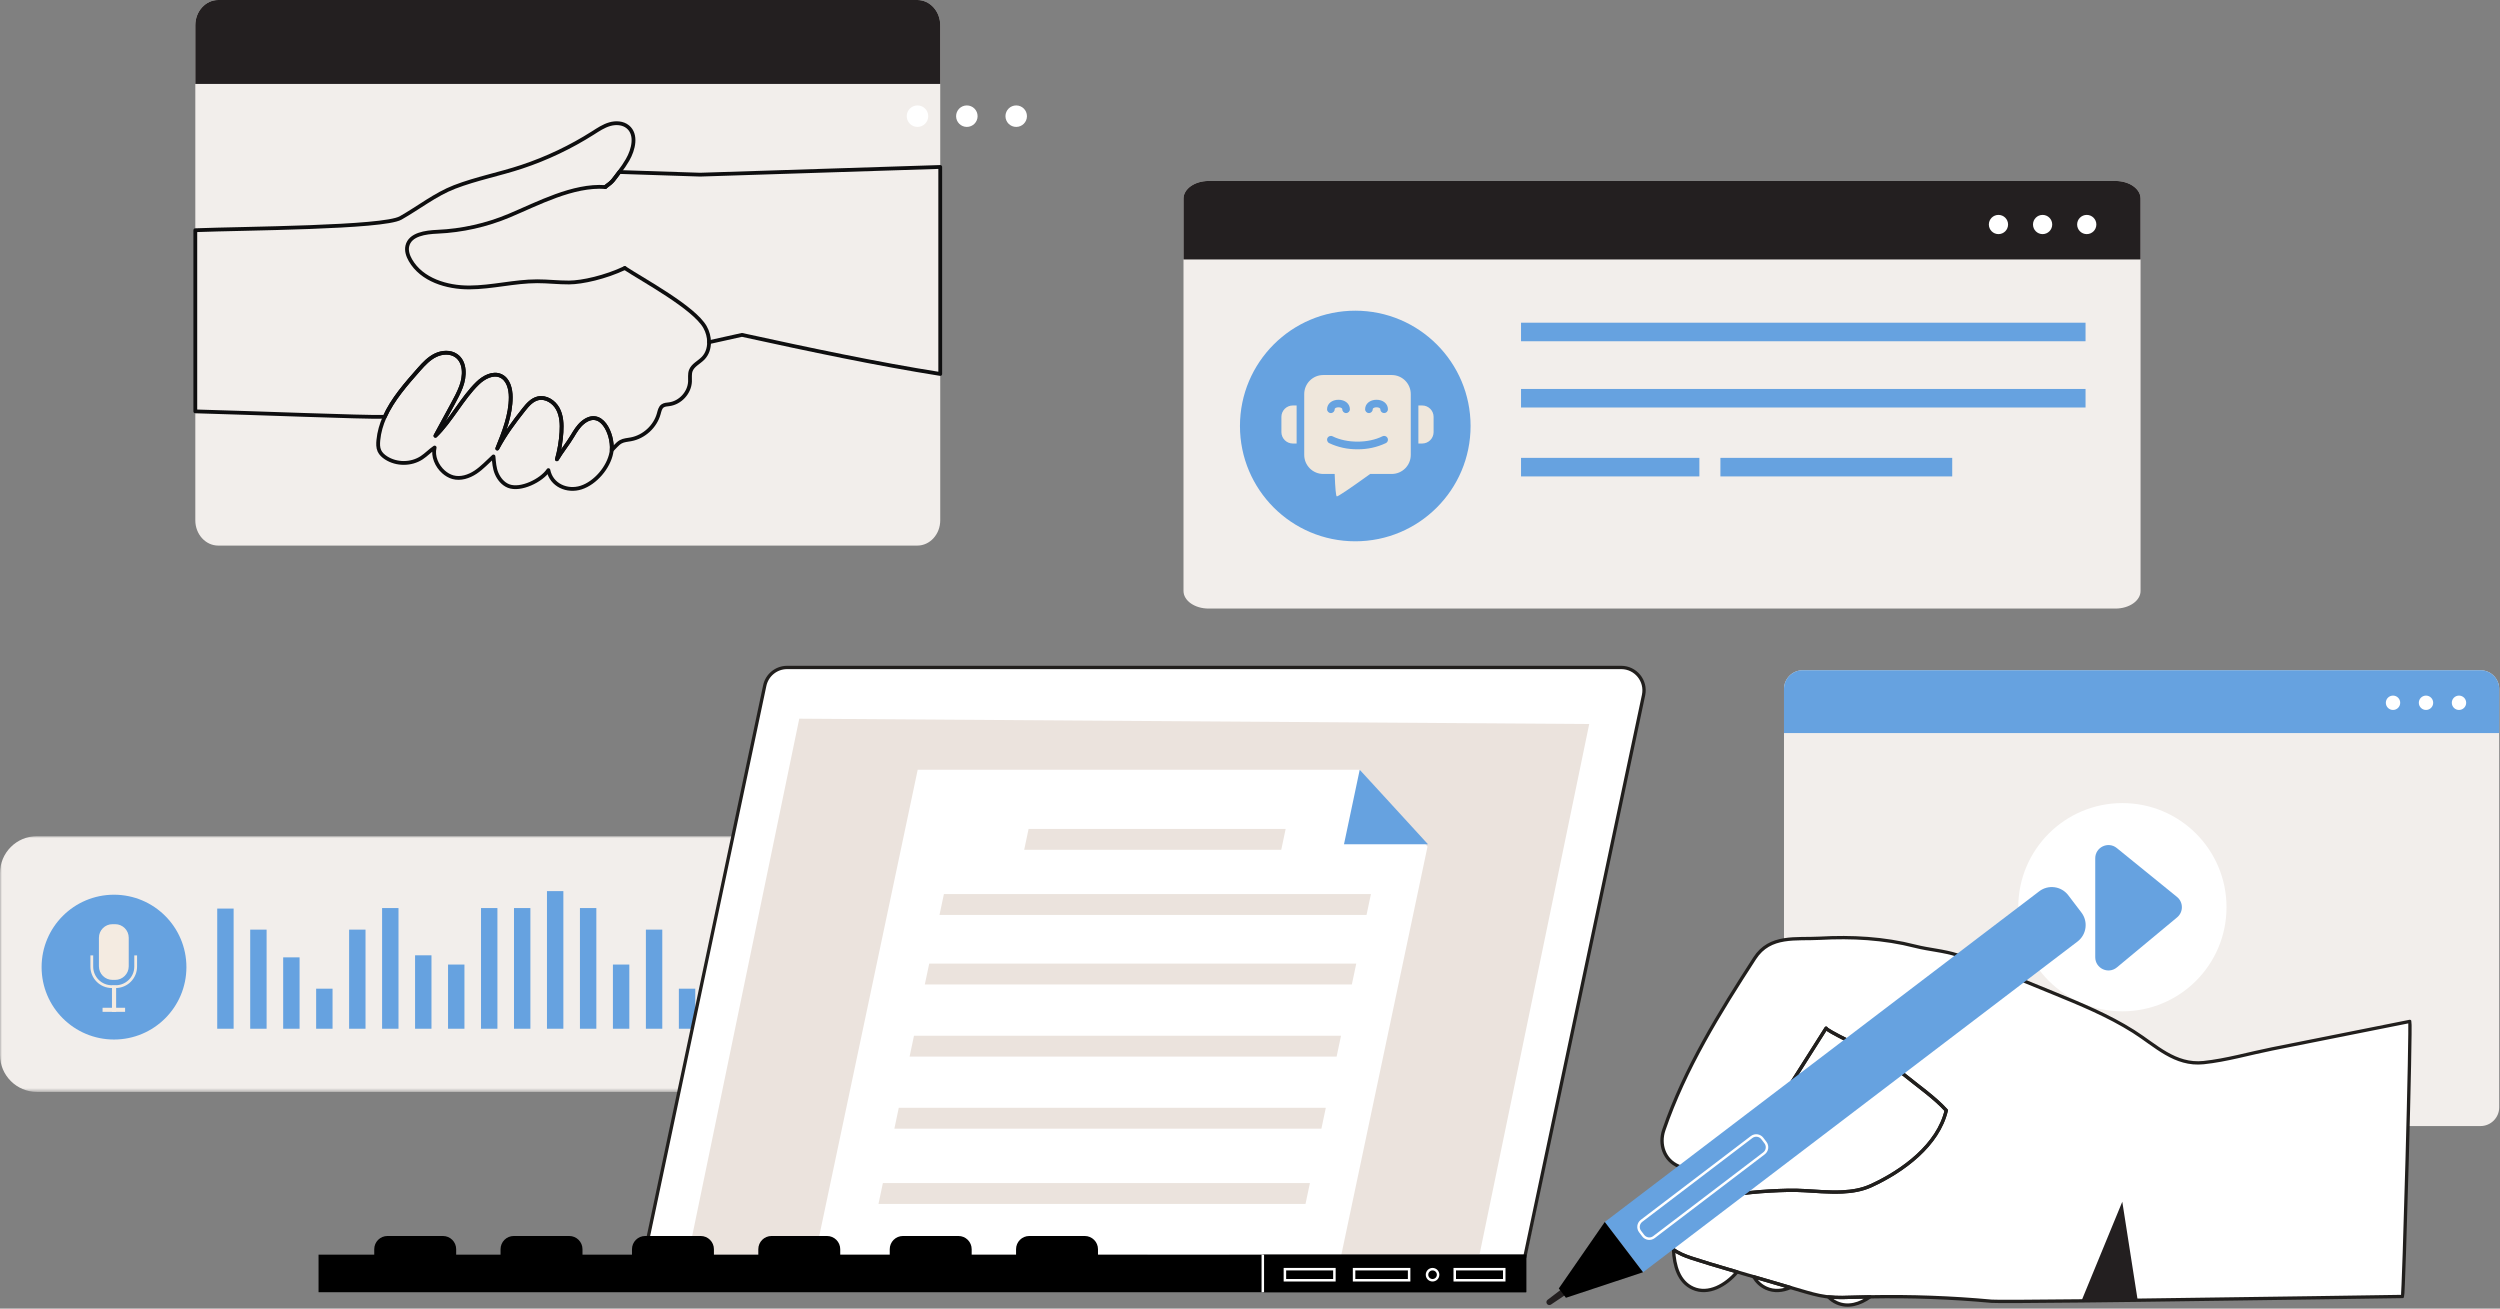 <?xml version="1.0" encoding="UTF-8"?>
<svg width="640px" height="335px" viewBox="0 0 640 335" version="1.1" xmlns="http://www.w3.org/2000/svg" xmlns:xlink="http://www.w3.org/1999/xlink">
    <rect x="0" y="0" width="640" height="335" fill="#808080" stroke="none"/>
    <title>Group 107</title>
    <defs>
        <polygon id="path-1" points="0 0.011 218.496 0.011 218.496 65.481 0 65.481"></polygon>
    </defs>
    <g id="Page-1" stroke="none" stroke-width="1" fill="none" fill-rule="evenodd">
        <g id="Company_01" transform="translate(-1105, -1251)">
            <g id="Group-8" transform="translate(170, 1198)">
                <g id="Group-107" transform="translate(935, 53)">
                    <g id="Group-3" transform="translate(0, 214.048)">
                        <mask id="mask-2" fill="white">
                            <use xlink:href="#path-1"></use>
                        </mask>
                        <g id="Clip-2"></g>
                        <path d="M209.031,65.481 L9.465,65.481 C4.238,65.481 -4.25673429e-05,61.243 -4.25673429e-05,56.015 L-4.25673429e-05,9.476 C-4.25673429e-05,4.249 4.238,0.011 9.465,0.011 L209.031,0.011 C214.258,0.011 218.496,4.249 218.496,9.476 L218.496,56.015 C218.496,61.243 214.258,65.481 209.031,65.481" id="Fill-1" fill="#F2EEEB" mask="url(#mask-2)"></path>
                    </g>
                    <path d="M47.722,247.582 C47.722,257.82 39.423,266.119 29.185,266.119 C18.948,266.119 10.649,257.82 10.649,247.582 C10.649,237.345 18.948,229.046 29.185,229.046 C39.423,229.046 47.722,237.345 47.722,247.582" id="Fill-4" fill="#66A2E0"></path>
                    <path d="M29.478,250.854 L28.802,250.854 C26.881,250.854 25.323,249.296 25.323,247.375 L25.323,240.066 C25.323,238.145 26.881,236.588 28.802,236.588 L29.478,236.588 C31.399,236.588 32.956,238.145 32.956,240.066 L32.956,247.375 C32.956,249.296 31.399,250.854 29.478,250.854" id="Fill-6" fill="#F4EBE1"></path>
                    <polygon id="Fill-8" fill="#F4EBE1" points="28.663 259.031 29.731 259.031 29.731 252.307 28.663 252.307"></polygon>
                    <path d="M34.377,244.584 L34.377,247.462 C34.377,250.088 32.24,252.224 29.615,252.224 L28.62,252.224 C25.994,252.224 23.858,250.088 23.858,247.462 L23.858,244.584 L23.146,244.584 L23.146,247.462 C23.146,250.48 25.602,252.936 28.62,252.936 L29.615,252.936 C32.633,252.936 35.088,250.48 35.088,247.462 L35.088,244.584 L34.377,244.584 Z" id="Fill-10" fill="#F4EBE1"></path>
                    <polygon id="Fill-11" fill="#F4EBE1" points="26.255 259.031 32.025 259.031 32.025 257.987 26.255 257.987"></polygon>
                    <polygon id="Fill-12" fill="#66A2E0" points="55.61 263.358 59.808 263.358 59.808 232.595 55.61 232.595"></polygon>
                    <polygon id="Fill-13" fill="#66A2E0" points="64.052 263.358 68.25 263.358 68.25 237.985 64.052 237.985"></polygon>
                    <polygon id="Fill-14" fill="#66A2E0" points="89.375 263.358 93.574 263.358 93.574 237.985 89.375 237.985"></polygon>
                    <polygon id="Fill-15" fill="#66A2E0" points="165.348 263.358 169.546 263.358 169.546 237.985 165.348 237.985"></polygon>
                    <polygon id="Fill-16" fill="#66A2E0" points="106.258 263.358 110.457 263.358 110.457 244.559 106.258 244.559"></polygon>
                    <polygon id="Fill-17" fill="#66A2E0" points="114.7 263.358 118.898 263.358 118.898 246.925 114.7 246.925"></polygon>
                    <polygon id="Fill-18" fill="#66A2E0" points="156.907 263.358 161.105 263.358 161.105 246.925 156.907 246.925"></polygon>
                    <polygon id="Fill-19" fill="#66A2E0" points="182.231 263.358 186.429 263.358 186.429 246.925 182.231 246.925"></polygon>
                    <polygon id="Fill-20" fill="#66A2E0" points="97.817 263.358 102.015 263.358 102.015 232.464 97.817 232.464"></polygon>
                    <polygon id="Fill-21" fill="#66A2E0" points="123.141 263.358 127.339 263.358 127.339 232.464 123.141 232.464"></polygon>
                    <polygon id="Fill-22" fill="#66A2E0" points="148.465 263.358 152.663 263.358 152.663 232.464 148.465 232.464"></polygon>
                    <polygon id="Fill-23" fill="#66A2E0" points="190.672 263.358 194.87 263.358 194.87 232.464 190.672 232.464"></polygon>
                    <polygon id="Fill-24" fill="#66A2E0" points="140.024 263.358 144.222 263.358 144.222 228.125 140.024 228.125"></polygon>
                    <polygon id="Fill-25" fill="#66A2E0" points="199.114 263.358 203.312 263.358 203.312 228.125 199.114 228.125"></polygon>
                    <polygon id="Fill-26" fill="#66A2E0" points="131.582 263.358 135.781 263.358 135.781 232.464 131.582 232.464"></polygon>
                    <polygon id="Fill-27" fill="#66A2E0" points="72.493 263.358 76.691 263.358 76.691 245.085 72.493 245.085"></polygon>
                    <polygon id="Fill-28" fill="#66A2E0" points="80.934 263.358 85.132 263.358 85.132 253.104 80.934 253.104"></polygon>
                    <polygon id="Fill-29" fill="#66A2E0" points="173.789 263.358 177.988 263.358 177.988 253.104 173.789 253.104"></polygon>
                    <path d="M390.768,321.194 L165.285,321.194 L195.774,175.526 C196.341,172.814 198.732,170.871 201.503,170.871 L415.025,170.871 C418.74,170.871 421.516,174.288 420.754,177.925 L390.768,321.194 Z" id="Fill-31" fill="#FFFFFF"></path>
                    <path d="M390.344,321.829 L164.861,321.829 L195.773,175.526 C196.341,172.814 198.732,170.871 201.503,170.871 L415.025,170.871 C418.74,170.871 421.516,174.288 420.754,177.925 L390.344,321.829 Z" id="Stroke-32" stroke="#211F1D" stroke-width="0.851" stroke-linecap="round" stroke-linejoin="round"></path>
                    <polygon id="Fill-33" fill="#EBE3DD" points="406.839 185.352 378.751 321.193 176.209 321.193 204.612 183.982"></polygon>
                    <polygon id="Fill-34" fill="#FFFFFF" points="365.445 216.727 343.388 321.193 208.72 321.193 234.933 197.05 348.09 197.05 364.925 216.137"></polygon>
                    <polygon id="Fill-35" fill="#66A2E0" points="348.09 197.05 344.06 216.137 365.569 216.137"></polygon>
                    <polygon id="Fill-36" fill="#EBE3DD" points="328.001 217.545 262.192 217.545 263.32 212.203 329.129 212.203"></polygon>
                    <polygon id="Fill-37" fill="#EBE3DD" points="349.833 234.22 240.512 234.22 241.64 228.877 350.961 228.877"></polygon>
                    <polygon id="Fill-38" fill="#EBE3DD" points="346.073 252.027 236.752 252.027 237.88 246.685 347.201 246.685"></polygon>
                    <polygon id="Fill-39" fill="#EBE3DD" points="342.176 270.483 232.855 270.483 233.983 265.14 343.304 265.14"></polygon>
                    <polygon id="Fill-40" fill="#EBE3DD" points="338.279 288.938 228.959 288.938 230.086 283.596 339.407 283.596"></polygon>
                    <polygon id="Fill-41" fill="#EBE3DD" points="334.212 308.203 224.891 308.203 226.019 302.86 335.34 302.86"></polygon>
                    <path d="M145.726,324.715 L131.532,324.715 C129.659,324.715 128.141,323.197 128.141,321.324 L128.141,319.802 C128.141,317.93 129.659,316.412 131.532,316.412 L145.726,316.412 C147.599,316.412 149.117,317.93 149.117,319.802 L149.117,321.324 C149.117,323.197 147.599,324.715 145.726,324.715" id="Fill-42" fill="#000000"></path>
                    <path d="M113.39,324.715 L99.195,324.715 C97.323,324.715 95.805,323.197 95.805,321.324 L95.805,319.802 C95.805,317.93 97.323,316.412 99.195,316.412 L113.39,316.412 C115.262,316.412 116.78,317.93 116.78,319.802 L116.78,321.324 C116.78,323.197 115.262,324.715 113.39,324.715" id="Fill-43" fill="#000000"></path>
                    <path d="M179.374,324.715 L165.179,324.715 C163.307,324.715 161.789,323.197 161.789,321.324 L161.789,319.802 C161.789,317.93 163.307,316.412 165.179,316.412 L179.374,316.412 C181.246,316.412 182.764,317.93 182.764,319.802 L182.764,321.324 C182.764,323.197 181.246,324.715 179.374,324.715" id="Fill-44" fill="#000000"></path>
                    <path d="M211.711,324.715 L197.516,324.715 C195.644,324.715 194.126,323.197 194.126,321.324 L194.126,319.802 C194.126,317.93 195.644,316.412 197.516,316.412 L211.711,316.412 C213.583,316.412 215.101,317.93 215.101,319.802 L215.101,321.324 C215.101,323.197 213.583,324.715 211.711,324.715" id="Fill-45" fill="#000000"></path>
                    <path d="M245.358,324.715 L231.164,324.715 C229.291,324.715 227.773,323.197 227.773,321.324 L227.773,319.802 C227.773,317.93 229.291,316.412 231.164,316.412 L245.358,316.412 C247.231,316.412 248.749,317.93 248.749,319.802 L248.749,321.324 C248.749,323.197 247.231,324.715 245.358,324.715" id="Fill-46" fill="#000000"></path>
                    <path d="M277.695,324.715 L263.5,324.715 C261.628,324.715 260.11,323.197 260.11,321.324 L260.11,319.802 C260.11,317.93 261.628,316.412 263.5,316.412 L277.695,316.412 C279.567,316.412 281.085,317.93 281.085,319.802 L281.085,321.324 C281.085,323.197 279.567,324.715 277.695,324.715" id="Fill-47" fill="#000000"></path>
                    <path d="M311.343,324.715 L297.148,324.715 C295.276,324.715 293.758,323.197 293.758,321.324 L293.758,319.802 C293.758,317.93 295.276,316.412 297.148,316.412 L311.343,316.412 C313.215,316.412 314.733,317.93 314.733,319.802 L314.733,321.324 C314.733,323.197 313.215,324.715 311.343,324.715" id="Fill-48" fill="#FFFFFF"></path>
                    <polygon id="Fill-49" fill="#000000" points="81.548 330.807 390.713 330.807 390.713 321.193 81.548 321.193"></polygon>
                    <polygon id="Fill-50" fill="#000000" points="323.279 330.807 390.713 330.807 390.713 321.193 323.279 321.193"></polygon>
                    <polygon id="Stroke-51" stroke="#FFFFFF" stroke-width="0.639" points="328.935 327.748 341.607 327.748 341.607 324.908 328.935 324.908"></polygon>
                    <polygon id="Stroke-52" stroke="#FFFFFF" stroke-width="0.639" points="372.415 327.748 385.087 327.748 385.087 324.908 372.415 324.908"></polygon>
                    <polygon id="Stroke-53" stroke="#FFFFFF" stroke-width="0.639" points="356.625 324.908 352.325 324.908 346.643 324.908 346.643 327.748 352.325 327.748 356.625 327.748 360.737 327.748 360.737 324.908"></polygon>
                    <path d="M368.154,326.328 C368.154,327.113 367.518,327.748 366.734,327.748 C365.95,327.748 365.314,327.113 365.314,326.328 C365.314,325.543 365.95,324.908 366.734,324.908 C367.518,324.908 368.154,325.543 368.154,326.328 Z" id="Stroke-54" stroke="#FFFFFF" stroke-width="0.639"></path>
                    <path d="M547.984,50.833 L547.984,151.289 C547.984,153.777 545.106,155.792 541.558,155.792 L309.408,155.792 C305.857,155.792 302.978,153.777 302.978,151.289 L302.978,50.833 C302.978,48.345 305.857,46.327 309.408,46.327 L541.558,46.327 C545.106,46.327 547.984,48.345 547.984,50.833" id="Fill-55" fill="#F2EEEB"></path>
                    <path d="M547.984,50.833 L547.984,66.425 L302.978,66.425 L302.978,50.833 C302.978,48.345 305.857,46.327 309.408,46.327 L541.558,46.327 C545.106,46.327 547.984,48.345 547.984,50.833" id="Fill-56" fill="#231F20"></path>
                    <path d="M536.667,57.474 C536.667,58.833 535.565,59.934 534.207,59.934 C532.849,59.934 531.747,58.833 531.747,57.474 C531.747,56.116 532.849,55.014 534.207,55.014 C535.565,55.014 536.667,56.116 536.667,57.474" id="Fill-57" fill="#FFFFFF"></path>
                    <path d="M514.067,57.474 C514.067,58.833 512.965,59.934 511.607,59.934 C510.248,59.934 509.147,58.833 509.147,57.474 C509.147,56.116 510.248,55.014 511.607,55.014 C512.965,55.014 514.067,56.116 514.067,57.474" id="Fill-58" fill="#FFFFFF"></path>
                    <path d="M525.367,57.474 C525.367,58.833 524.265,59.934 522.907,59.934 C521.548,59.934 520.447,58.833 520.447,57.474 C520.447,56.116 521.548,55.014 522.907,55.014 C524.265,55.014 525.367,56.116 525.367,57.474" id="Fill-59" fill="#FFFFFF"></path>
                    <path d="M376.468,109.055 C376.468,125.358 363.251,138.573 346.949,138.573 C330.646,138.573 317.43,125.358 317.43,109.055 C317.43,92.752 330.646,79.537 346.949,79.537 C363.251,79.537 376.468,92.752 376.468,109.055" id="Fill-60" fill="#66A2E0"></path>
                    <g id="noun_Chatbot_2024270" transform="translate(328, 96)" fill="#EFE7DC">
                        <g id="Group" transform="translate(0.039, 0)">
                            <path d="M27.274,0.008 L25.326,0.008 L13.637,0.008 L11.689,0.008 L10.715,0.008 C8.026,0.011 5.848,2.19 5.844,4.878 L5.844,20.463 C5.848,23.152 8.026,25.33 10.715,25.333 L13.637,25.333 C13.776,29.051 13.955,30.965 14.175,31.075 C14.395,31.185 17.246,29.271 22.728,25.333 L28.248,25.333 C30.936,25.33 33.115,23.152 33.118,20.463 L33.118,4.878 C33.115,2.19 30.936,0.011 28.248,0.008 L27.274,0.008 Z M14.611,6.339 C16.304,6.339 17.533,7.364 17.533,8.774 C17.533,9.312 17.097,9.748 16.559,9.748 C16.021,9.748 15.585,9.312 15.585,8.774 C15.585,8.103 13.637,8.103 13.637,8.774 C13.637,9.312 13.201,9.748 12.663,9.748 C12.125,9.748 11.689,9.312 11.689,8.774 C11.689,7.364 12.918,6.339 14.611,6.339 Z M26.735,17.438 C24.469,18.508 21.988,19.047 19.481,19.014 C16.975,19.047 14.494,18.508 12.227,17.438 C11.746,17.198 11.551,16.612 11.791,16.131 C12.032,15.65 12.617,15.455 13.098,15.695 C16.738,17.514 22.225,17.514 25.864,15.695 C26.175,15.54 26.546,15.562 26.836,15.754 C27.127,15.946 27.293,16.278 27.272,16.625 C27.251,16.973 27.047,17.283 26.735,17.438 L26.735,17.438 Z M26.3,9.748 C26.041,9.749 25.793,9.646 25.611,9.463 C25.428,9.281 25.325,9.033 25.326,8.774 C25.326,8.103 23.377,8.103 23.377,8.774 C23.377,9.312 22.941,9.748 22.403,9.748 C21.865,9.748 21.429,9.312 21.429,8.774 C21.429,7.364 22.658,6.339 24.352,6.339 C26.045,6.339 27.274,7.364 27.274,8.774 C27.274,9.033 27.171,9.281 26.989,9.463 C26.806,9.646 26.558,9.749 26.3,9.748 Z" id="Shape"></path>
                            <path d="M0,10.722 L0,14.619 C0.002,16.232 1.309,17.539 2.922,17.541 L3.896,17.541 L3.896,7.8 L2.922,7.8 C1.309,7.802 0.002,9.109 0,10.722 L0,10.722 Z" id="Path"></path>
                            <path d="M36.04,7.8 L35.066,7.8 L35.066,17.541 L36.04,17.541 C37.653,17.539 38.961,16.232 38.962,14.619 L38.962,10.722 C38.961,9.109 37.653,7.802 36.04,7.8 L36.04,7.8 Z" id="Path"></path>
                        </g>
                    </g>
                    <polygon id="Fill-63" fill="#66A2E0" points="389.382 87.36 533.899 87.36 533.899 82.611 389.382 82.611"></polygon>
                    <polygon id="Fill-64" fill="#66A2E0" points="389.382 104.322 533.899 104.322 533.899 99.573 389.382 99.573"></polygon>
                    <polygon id="Fill-69" fill="#66A2E0" points="389.382 121.962 435.043 121.962 435.043 117.213 389.382 117.213"></polygon>
                    <polygon id="Fill-70" fill="#66A2E0" points="440.424 121.962 499.769 121.962 499.769 117.213 440.424 117.213"></polygon>
                    <g id="Group-42" transform="translate(50, 0)">
                        <path d="M190.701,6.467 L190.701,133.203 C190.701,136.776 188.073,139.67 184.831,139.67 L5.87,139.67 C2.628,139.67 -1.13686838e-13,136.776 -1.13686838e-13,133.203 L-1.13686838e-13,6.467 C-1.13686838e-13,2.896 2.628,7.10542736e-14 5.87,7.10542736e-14 L184.831,7.10542736e-14 C188.073,7.10542736e-14 190.701,2.896 190.701,6.467" id="Fill-72" fill="#F2EEEB"></path>
                        <path d="M131.52,87.601 L139.934,85.731 C157.275,89.522 174.482,93.166 190.701,95.736 L190.701,42.739 L129.243,44.713 C129.243,44.713 116.855,44.326 108.558,44.032 C106.938,46.117 107.077,46.329 104.939,47.878" id="Stroke-73" stroke="#0E0E0F" stroke-width="0.973" stroke-linecap="round" stroke-linejoin="round"></path>
                        <path d="M109.946,68.621 C114.643,71.721 127.662,78.714 130.494,83.748 C131.146,84.906 131.514,86.27 131.52,87.601 C131.525,89.131 131.056,90.62 129.99,91.713 C128.938,92.791 127.366,93.468 126.842,94.88 C126.515,95.765 126.685,96.747 126.64,97.689 C126.51,100.525 124.156,103.096 121.344,103.479 C120.751,103.559 120.11,103.567 119.621,103.915 C119.002,104.358 118.844,105.193 118.64,105.93 C117.734,109.206 114.848,111.848 111.504,112.464 C110.627,112.625 109.701,112.668 108.918,113.093 C108.424,113.363 108.02,113.77 107.623,114.17 C107.269,114.528 106.93,114.892 106.594,115.254 C106.959,111.054 103.883,104.269 99.132,108.225 C98.036,109.137 97.283,110.388 96.552,111.612 C95.273,113.751 93.845,115.437 92.568,117.576 C93.198,115.319 93.589,112.993 93.735,110.653 C93.863,108.604 93.778,106.455 92.8,104.648 C91.823,102.844 89.733,101.503 87.734,101.97 C86.209,102.328 85.091,103.598 84.119,104.827 C81.491,108.162 79.309,111.084 77.302,114.827 C79.009,110.603 80.742,106.251 80.748,101.697 C80.75,99.561 80.127,97.101 78.181,96.219 C76.18,95.313 73.856,96.571 72.277,98.099 C68.354,101.893 65.406,107.773 61.473,111.56 C62.928,108.883 64.38,106.207 65.835,103.532 C66.635,102.061 67.436,100.583 68.028,99.015 C69.056,96.3 69.171,92.696 66.783,91.044 C65.265,89.993 63.162,90.132 61.5,90.938 C59.84,91.744 58.533,93.12 57.311,94.503 C54.039,98.211 50.491,102.211 48.463,106.772 C48.165,106.717 47.887,106.69 47.635,106.701 C43.909,106.863 14.567,105.708 2.12836713e-05,105.312 L2.12836713e-05,58.935 C12.433,58.46 48.105,58.316 52.551,55.801 C57.132,53.211 61.465,49.752 66.379,47.858 C71.961,45.706 77.935,44.576 83.617,42.681 C89.993,40.555 96.11,37.649 101.782,34.044 C103.153,33.172 104.525,32.247 106.086,31.795 C107.646,31.342 109.466,31.439 110.721,32.472 C113.097,34.427 112.198,38.271 110.654,40.932 C110.026,42.011 109.326,43.046 108.558,44.032 C106.938,46.117 107.077,46.329 104.939,47.878" id="Stroke-74" stroke="#0E0E0F" stroke-width="0.973" stroke-linecap="round" stroke-linejoin="round"></path>
                        <path d="M104.939,47.878 C96.683,47.3 87.734,52.103 80.354,55.204 C74.542,57.646 68.296,59.048 61.998,59.325 C58.926,59.46 54.969,59.974 54.276,62.97 C53.989,64.213 54.436,65.514 55.071,66.62 C57.965,71.658 64.353,73.615 70.164,73.587 C75.974,73.559 81.699,72.008 87.51,72.002 C90.231,71.998 92.944,72.334 95.665,72.319 C99.099,72.3 104.968,70.967 109.946,68.621" id="Stroke-75" stroke="#0E0E0F" stroke-width="0.973" stroke-linecap="round" stroke-linejoin="round"></path>
                        <path d="M106.594,115.254 L106.594,115.256 C106.575,115.483 106.544,115.702 106.503,115.912 C105.786,119.662 102.421,123.639 98.763,124.818 C95.203,125.965 91.144,124.22 90.388,120.35 C88.644,122.988 83.255,125.645 80.175,124.418 C78.772,123.858 77.737,122.602 77.142,121.214 C76.546,119.827 76.482,118.353 76.334,116.851 C74.822,118.223 73.435,119.758 71.734,120.885 C70.031,122.015 67.897,122.707 65.931,122.157 C65.048,121.909 64.242,121.422 63.553,120.816 C61.825,119.296 60.729,116.806 61.267,114.567 C60.096,115.356 59.124,116.416 57.942,117.187 C55.255,118.942 51.537,118.956 48.838,117.22 C48.13,116.764 47.474,116.177 47.125,115.409 C46.743,114.571 46.77,113.607 46.856,112.689 C47.052,110.609 47.63,108.643 48.463,106.773 C50.491,102.211 54.039,98.211 57.311,94.503 C58.533,93.12 59.84,91.744 61.5,90.938 C63.162,90.132 65.265,89.993 66.783,91.044 C69.171,92.696 69.056,96.3 68.028,99.015 C67.436,100.583 66.635,102.061 65.835,103.533 C64.38,106.207 62.928,108.883 61.473,111.56 C65.406,107.773 68.354,101.893 72.277,98.099 C73.856,96.571 76.18,95.313 78.181,96.219 C80.127,97.1 80.75,99.561 80.748,101.697 C80.742,106.251 79.009,110.603 77.302,114.827 C79.309,111.084 81.491,108.162 84.119,104.827 C85.091,103.598 86.209,102.328 87.734,101.97 C89.733,101.503 91.823,102.844 92.8,104.648 C93.778,106.455 93.863,108.604 93.735,110.653 C93.589,112.993 93.198,115.319 92.568,117.576 C93.845,115.437 95.273,113.751 96.552,111.612 C97.283,110.388 98.036,109.137 99.132,108.225 C103.883,104.269 106.959,111.054 106.594,115.254 Z" id="Stroke-76" stroke="#0E0E0F" stroke-width="0.973" stroke-linecap="round" stroke-linejoin="round"></path>
                        <path d="M190.701,6.467 L190.701,21.482 L-1.13686838e-13,21.482 L-1.13686838e-13,6.467 C-1.13686838e-13,2.896 2.628,-2.66453526e-14 5.87,-2.66453526e-14 L184.831,-2.66453526e-14 C188.073,-2.66453526e-14 190.701,2.896 190.701,6.467" id="Fill-77" fill="#231F20"></path>
                    </g>
                    <path d="M262.9,29.74 C262.9,31.259 261.668,32.491 260.149,32.491 C258.63,32.491 257.398,31.259 257.398,29.74 C257.398,28.221 258.63,26.989 260.149,26.989 C261.668,26.989 262.9,28.221 262.9,29.74" id="Fill-78" fill="#FFFFFF"></path>
                    <path d="M237.628,29.74 C237.628,31.259 236.396,32.491 234.877,32.491 C233.358,32.491 232.126,31.259 232.126,29.74 C232.126,28.221 233.358,26.989 234.877,26.989 C236.396,26.989 237.628,28.221 237.628,29.74" id="Fill-79" fill="#FFFFFF"></path>
                    <path d="M250.264,29.74 C250.264,31.259 249.032,32.491 247.513,32.491 C245.994,32.491 244.762,31.259 244.762,29.74 C244.762,28.221 245.994,26.989 247.513,26.989 C249.032,26.989 250.264,28.221 250.264,29.74" id="Fill-80" fill="#FFFFFF"></path>
                    <path d="M639.798,176.384 L639.798,283.471 C639.798,286.124 637.648,288.272 634.995,288.272 L461.506,288.272 C458.853,288.272 456.702,286.124 456.702,283.471 L456.702,176.384 C456.702,173.731 458.853,171.58 461.506,171.58 L634.995,171.58 C637.648,171.58 639.798,173.731 639.798,176.384" id="Fill-81" fill="#F2EEEB"></path>
                    <path d="M639.798,176.384 L639.798,187.666 L456.702,187.666 L456.702,176.384 C456.702,173.731 458.853,171.58 461.506,171.58 L634.995,171.58 C637.648,171.58 639.798,173.731 639.798,176.384" id="Fill-82" fill="#66A2E0"></path>
                    <path d="M569.987,232.245 C569.987,246.967 558.053,258.901 543.332,258.901 C528.61,258.901 516.676,246.967 516.676,232.245 C516.676,217.524 528.61,205.59 543.332,205.59 C558.053,205.59 569.987,217.524 569.987,232.245" id="Fill-83" fill="#FFFFFF"></path>
                    <path d="M541.899,217.099 L557.311,229.614 C558.967,230.958 558.981,233.481 557.341,234.844 L541.929,247.653 C539.724,249.485 536.381,247.917 536.381,245.05 L536.381,219.726 C536.381,216.877 539.687,215.302 541.899,217.099" id="Fill-84" fill="#66A2E0"></path>
                    <path d="M631.341,179.911 C631.341,180.926 630.517,181.749 629.502,181.749 C628.487,181.749 627.664,180.926 627.664,179.911 C627.664,178.896 628.487,178.073 629.502,178.073 C630.517,178.073 631.341,178.896 631.341,179.911" id="Fill-85" fill="#FFFFFF"></path>
                    <path d="M614.451,179.911 C614.451,180.926 613.628,181.749 612.613,181.749 C611.598,181.749 610.775,180.926 610.775,179.911 C610.775,178.896 611.598,178.073 612.613,178.073 C613.628,178.073 614.451,178.896 614.451,179.911" id="Fill-86" fill="#FFFFFF"></path>
                    <path d="M622.896,179.911 C622.896,180.926 622.073,181.749 621.058,181.749 C620.042,181.749 619.219,180.926 619.219,179.911 C619.219,178.896 620.042,178.073 621.058,178.073 C622.073,178.073 622.896,178.896 622.896,179.911" id="Fill-87" fill="#FFFFFF"></path>
                    <line x1="323.279" y1="321.194" x2="323.279" y2="330.807" id="Stroke-88" stroke="#FFFFFF" stroke-width="0.639"></line>
                    <path d="M442.438,324.941 C443.194,325.162 443.952,325.383 444.707,325.605 C441.817,329.029 437.358,331.562 433.384,329.785 C429.768,328.167 428.598,324.051 428.417,319.888 C429.73,320.867 431.405,321.529 432.971,322.048 C436.104,323.083 439.271,324.011 442.438,324.941" id="Fill-89" fill="#FFFFFF"></path>
                    <path d="M448.947,326.848 C452.08,327.765 455.213,328.684 458.346,329.602 C456.343,330.479 454.195,330.69 452.176,329.785 C450.748,329.144 449.703,328.116 448.947,326.848" id="Fill-90" fill="#FFFFFF"></path>
                    <path d="M475.141,332.075 C476.337,332.036 477.533,332.007 478.731,331.986 C476.147,333.863 473.068,334.784 470.237,333.518 C469.392,333.139 468.681,332.626 468.085,332.005 C470.424,332.254 472.789,332.15 475.141,332.075" id="Fill-91" fill="#FFFFFF"></path>
                    <path d="M498.244,284.259 C496.184,293.102 487.226,299.775 478.965,303.548 C476.686,304.591 474.189,305.013 471.608,305.132 C469.894,305.213 468.141,305.16 466.389,305.068 C463.492,304.915 460.598,304.657 457.875,304.715 C456.207,304.751 454.536,304.815 452.867,304.915 C451.382,305 449.898,305.117 448.417,305.266 C448.045,305.302 447.67,305.343 447.297,305.385 C443.105,305.856 438.946,306.602 434.878,307.752 C434.749,307.788 434.617,307.824 434.487,307.863 C432.567,308.418 430.624,309.089 429.025,310.27 C429.432,306.452 429.953,302.644 430.588,298.855 C434.976,300.103 440.031,297.308 443.407,294.82 C446.965,292.198 450.166,289.093 452.893,285.615 C454.915,283.037 456.673,280.264 458.429,277.497 C461.447,272.736 464.465,267.975 467.483,263.212 C467.23,263.608 477.533,268.816 482.403,270.514 C483.822,272.076 485.493,273.545 487.249,274.975 C491.072,278.085 495.296,281.001 498.244,284.259" id="Fill-92" fill="#FFFFFF"></path>
                    <path d="M615.032,331.898 C615.032,331.898 577.494,332.479 547.246,332.856 C542.174,332.918 537.308,332.975 532.86,333.024 C520.224,333.158 510.94,333.218 509.844,333.118 C499.504,332.167 489.111,331.787 478.731,331.986 C477.533,332.007 476.337,332.036 475.141,332.075 C472.789,332.149 470.424,332.254 468.085,332.005 L468.083,332.005 C467.862,331.983 467.64,331.956 467.419,331.926 C465.289,331.637 463.218,331.03 461.155,330.426 C460.219,330.151 459.282,329.876 458.346,329.602 C455.213,328.684 452.08,327.765 448.947,326.848 C447.534,326.435 446.12,326.02 444.707,325.605 C443.952,325.383 443.194,325.162 442.438,324.941 C439.271,324.01 436.104,323.083 432.971,322.048 C431.405,321.529 429.73,320.867 428.417,319.888 C428.387,319.869 428.357,319.845 428.329,319.824 C427.325,319.053 426.542,318.094 426.201,316.861 C425.973,316.042 425.984,315.195 426.176,314.375 C426.497,313.009 427.325,311.721 428.391,310.779 C428.595,310.598 428.806,310.43 429.026,310.27 C430.624,309.089 432.567,308.418 434.487,307.863 C434.617,307.824 434.749,307.788 434.879,307.752 C438.946,306.602 443.105,305.856 447.297,305.385 C447.67,305.342 448.044,305.302 448.417,305.266 C449.898,305.117 451.382,305 452.867,304.915 C454.536,304.815 456.207,304.751 457.875,304.715 C460.598,304.657 463.492,304.915 466.389,305.068 C468.141,305.16 469.894,305.213 471.608,305.132 C474.19,305.013 476.686,304.591 478.965,303.548 C487.226,299.775 496.184,293.102 498.244,284.259 C495.297,281.001 491.072,278.085 487.249,274.975 C485.493,273.545 483.823,272.076 482.403,270.514 C477.533,268.816 467.23,263.608 467.483,263.212 C464.465,267.975 461.447,272.736 458.429,277.497 C456.673,280.264 454.915,283.037 452.893,285.615 C450.166,289.093 446.965,292.198 443.407,294.82 C440.031,297.308 434.977,300.103 430.588,298.855 C430.305,298.775 430.024,298.677 429.745,298.562 C426.009,297.004 424.69,292.919 425.939,289.271 C431.328,273.547 440.174,259.266 449.204,245.312 C453.121,239.259 459.77,240.534 465.923,240.191 C474.045,239.742 482.275,240.176 490.265,242.228 C493.898,243.16 497.501,243.337 501.171,244.531 C505.244,245.855 509.212,247.483 513.175,249.103 C517.272,250.78 521.369,252.455 525.466,254.13 C532.549,257.027 539.679,259.949 546.173,264.048 C551.868,267.643 556.757,272.791 564.117,272.03 C569.93,271.427 575.849,269.684 581.58,268.539 C592.073,266.443 602.564,264.346 613.057,262.25 C614.338,261.994 615.622,261.737 616.903,261.481 C617.277,262.296 615.36,331.334 615.032,331.898" id="Fill-93" fill="#FFFFFF"></path>
                    <path d="M442.438,324.941 C443.194,325.162 443.952,325.383 444.707,325.605 C441.817,329.029 437.358,331.562 433.384,329.785 C429.768,328.167 428.598,324.051 428.417,319.888 C429.73,320.867 431.405,321.529 432.971,322.048 C436.104,323.083 439.271,324.011 442.438,324.941 Z" id="Stroke-94" stroke="#211F1D" stroke-width="0.851" stroke-linecap="round" stroke-linejoin="round"></path>
                    <path d="M448.947,326.848 C452.08,327.765 455.213,328.684 458.346,329.602 C456.343,330.479 454.195,330.69 452.176,329.785 C450.748,329.144 449.703,328.116 448.947,326.848 Z" id="Stroke-95" stroke="#211F1D" stroke-width="0.851" stroke-linecap="round" stroke-linejoin="round"></path>
                    <path d="M475.141,332.075 C476.337,332.036 477.533,332.007 478.731,331.986 C476.147,333.863 473.068,334.784 470.237,333.518 C469.392,333.139 468.681,332.626 468.085,332.005 C470.424,332.254 472.789,332.15 475.141,332.075 Z" id="Stroke-96" stroke="#211F1D" stroke-width="0.851" stroke-linecap="round" stroke-linejoin="round"></path>
                    <path d="M498.244,284.259 C496.184,293.102 487.226,299.775 478.965,303.548 C476.686,304.591 474.189,305.013 471.608,305.132 C469.894,305.213 468.141,305.16 466.389,305.068 C463.492,304.915 460.598,304.657 457.875,304.715 C456.207,304.751 454.536,304.815 452.867,304.915 C451.382,305 449.898,305.117 448.417,305.266 C448.045,305.302 447.67,305.343 447.297,305.385 C443.105,305.856 438.946,306.602 434.878,307.752 C434.749,307.788 434.617,307.824 434.487,307.863 C432.567,308.418 430.624,309.089 429.025,310.27 C429.432,306.452 429.953,302.644 430.588,298.855 C434.976,300.103 440.031,297.308 443.407,294.82 C446.965,292.198 450.166,289.093 452.893,285.615 C454.915,283.037 456.673,280.264 458.429,277.497 C461.447,272.736 464.465,267.975 467.483,263.212 C467.23,263.608 477.533,268.816 482.403,270.514 C483.822,272.076 485.493,273.545 487.249,274.975 C491.072,278.085 495.296,281.001 498.244,284.259 Z" id="Stroke-97" stroke="#211F1D" stroke-width="0.851" stroke-linecap="round" stroke-linejoin="round"></path>
                    <path d="M615.032,331.898 C615.032,331.898 577.494,332.479 547.246,332.856 C542.174,332.918 537.308,332.975 532.86,333.024 C520.224,333.158 510.94,333.218 509.844,333.118 C499.504,332.167 489.111,331.787 478.731,331.986 C477.533,332.007 476.337,332.036 475.141,332.075 C472.789,332.149 470.424,332.254 468.085,332.005 L468.083,332.005 C467.862,331.983 467.64,331.956 467.419,331.926 C465.289,331.637 463.218,331.03 461.155,330.426 C460.219,330.151 459.282,329.876 458.346,329.602 C455.213,328.684 452.08,327.765 448.947,326.848 C447.534,326.435 446.12,326.02 444.707,325.605 C443.952,325.383 443.194,325.162 442.438,324.941 C439.271,324.01 436.104,323.083 432.971,322.048 C431.405,321.529 429.73,320.867 428.417,319.888 C428.387,319.869 428.357,319.845 428.329,319.824 C427.325,319.053 426.542,318.094 426.201,316.861 C425.973,316.042 425.984,315.195 426.176,314.375 C426.497,313.009 427.325,311.721 428.391,310.779 C428.595,310.598 428.806,310.43 429.026,310.27 C430.624,309.089 432.567,308.418 434.487,307.863 C434.617,307.824 434.749,307.788 434.879,307.752 C438.946,306.602 443.105,305.856 447.297,305.385 C447.67,305.342 448.044,305.302 448.417,305.266 C449.898,305.117 451.382,305 452.867,304.915 C454.536,304.815 456.207,304.751 457.875,304.715 C460.598,304.657 463.492,304.915 466.389,305.068 C468.141,305.16 469.894,305.213 471.608,305.132 C474.19,305.013 476.686,304.591 478.965,303.548 C487.226,299.775 496.184,293.102 498.244,284.259 C495.297,281.001 491.072,278.085 487.249,274.975 C485.493,273.545 483.823,272.076 482.403,270.514 C477.533,268.816 467.23,263.608 467.483,263.212 C464.465,267.975 461.447,272.736 458.429,277.497 C456.673,280.264 454.915,283.037 452.893,285.615 C450.166,289.093 446.965,292.198 443.407,294.82 C440.031,297.308 434.977,300.103 430.588,298.855 C430.305,298.775 430.024,298.677 429.745,298.562 C426.009,297.004 424.69,292.919 425.939,289.271 C431.328,273.547 440.174,259.266 449.204,245.312 C453.121,239.259 459.77,240.534 465.923,240.191 C474.045,239.742 482.275,240.176 490.265,242.228 C493.898,243.16 497.501,243.337 501.171,244.531 C505.244,245.855 509.212,247.483 513.175,249.103 C517.272,250.78 521.369,252.455 525.466,254.13 C532.549,257.027 539.679,259.949 546.173,264.048 C551.868,267.643 556.757,272.791 564.117,272.03 C569.93,271.427 575.849,269.684 581.58,268.539 C592.073,266.443 602.564,264.346 613.057,262.25 C614.338,261.994 615.622,261.737 616.903,261.481 C617.277,262.296 615.36,331.334 615.032,331.898 Z" id="Stroke-98" stroke="#211F1D" stroke-width="0.851" stroke-linecap="round" stroke-linejoin="round"></path>
                    <path d="M402.029,330.62 L400.911,329.152 L396.176,332.756 C395.846,333.007 395.783,333.477 396.034,333.806 C396.274,334.122 396.719,334.196 397.049,333.974 L402.029,330.62 Z" id="Fill-99" fill="#231F20"></path>
                    <path d="M531.839,241.036 L420.613,325.696 L410.821,312.83 L522.046,228.17 C524.375,226.398 527.699,226.849 529.471,229.177 L532.846,233.611 C534.618,235.939 534.167,239.263 531.839,241.036" id="Fill-100" fill="#66A2E0"></path>
                    <polygon id="Fill-101" fill="#000000" points="410.821 312.83 399.055 329.84 400.878 332.235 420.613 325.695"></polygon>
                    <path d="M451.589,295.254 L423.408,316.704 C422.548,317.358 421.32,317.192 420.666,316.332 L419.86,315.273 C419.205,314.413 419.372,313.186 420.232,312.531 L448.413,291.081 C449.272,290.427 450.5,290.593 451.154,291.453 L451.961,292.512 C452.615,293.372 452.448,294.6 451.589,295.254 Z" id="Stroke-102" stroke="#FFFFFF" stroke-width="0.639"></path>
                    <path d="M547.246,332.856 C542.174,332.918 537.308,332.975 532.86,333.024 L543.306,307.641 L547.246,332.856 Z" id="Fill-103" fill="#231F20"></path>
                </g>
            </g>
        </g>
    </g>
</svg>
